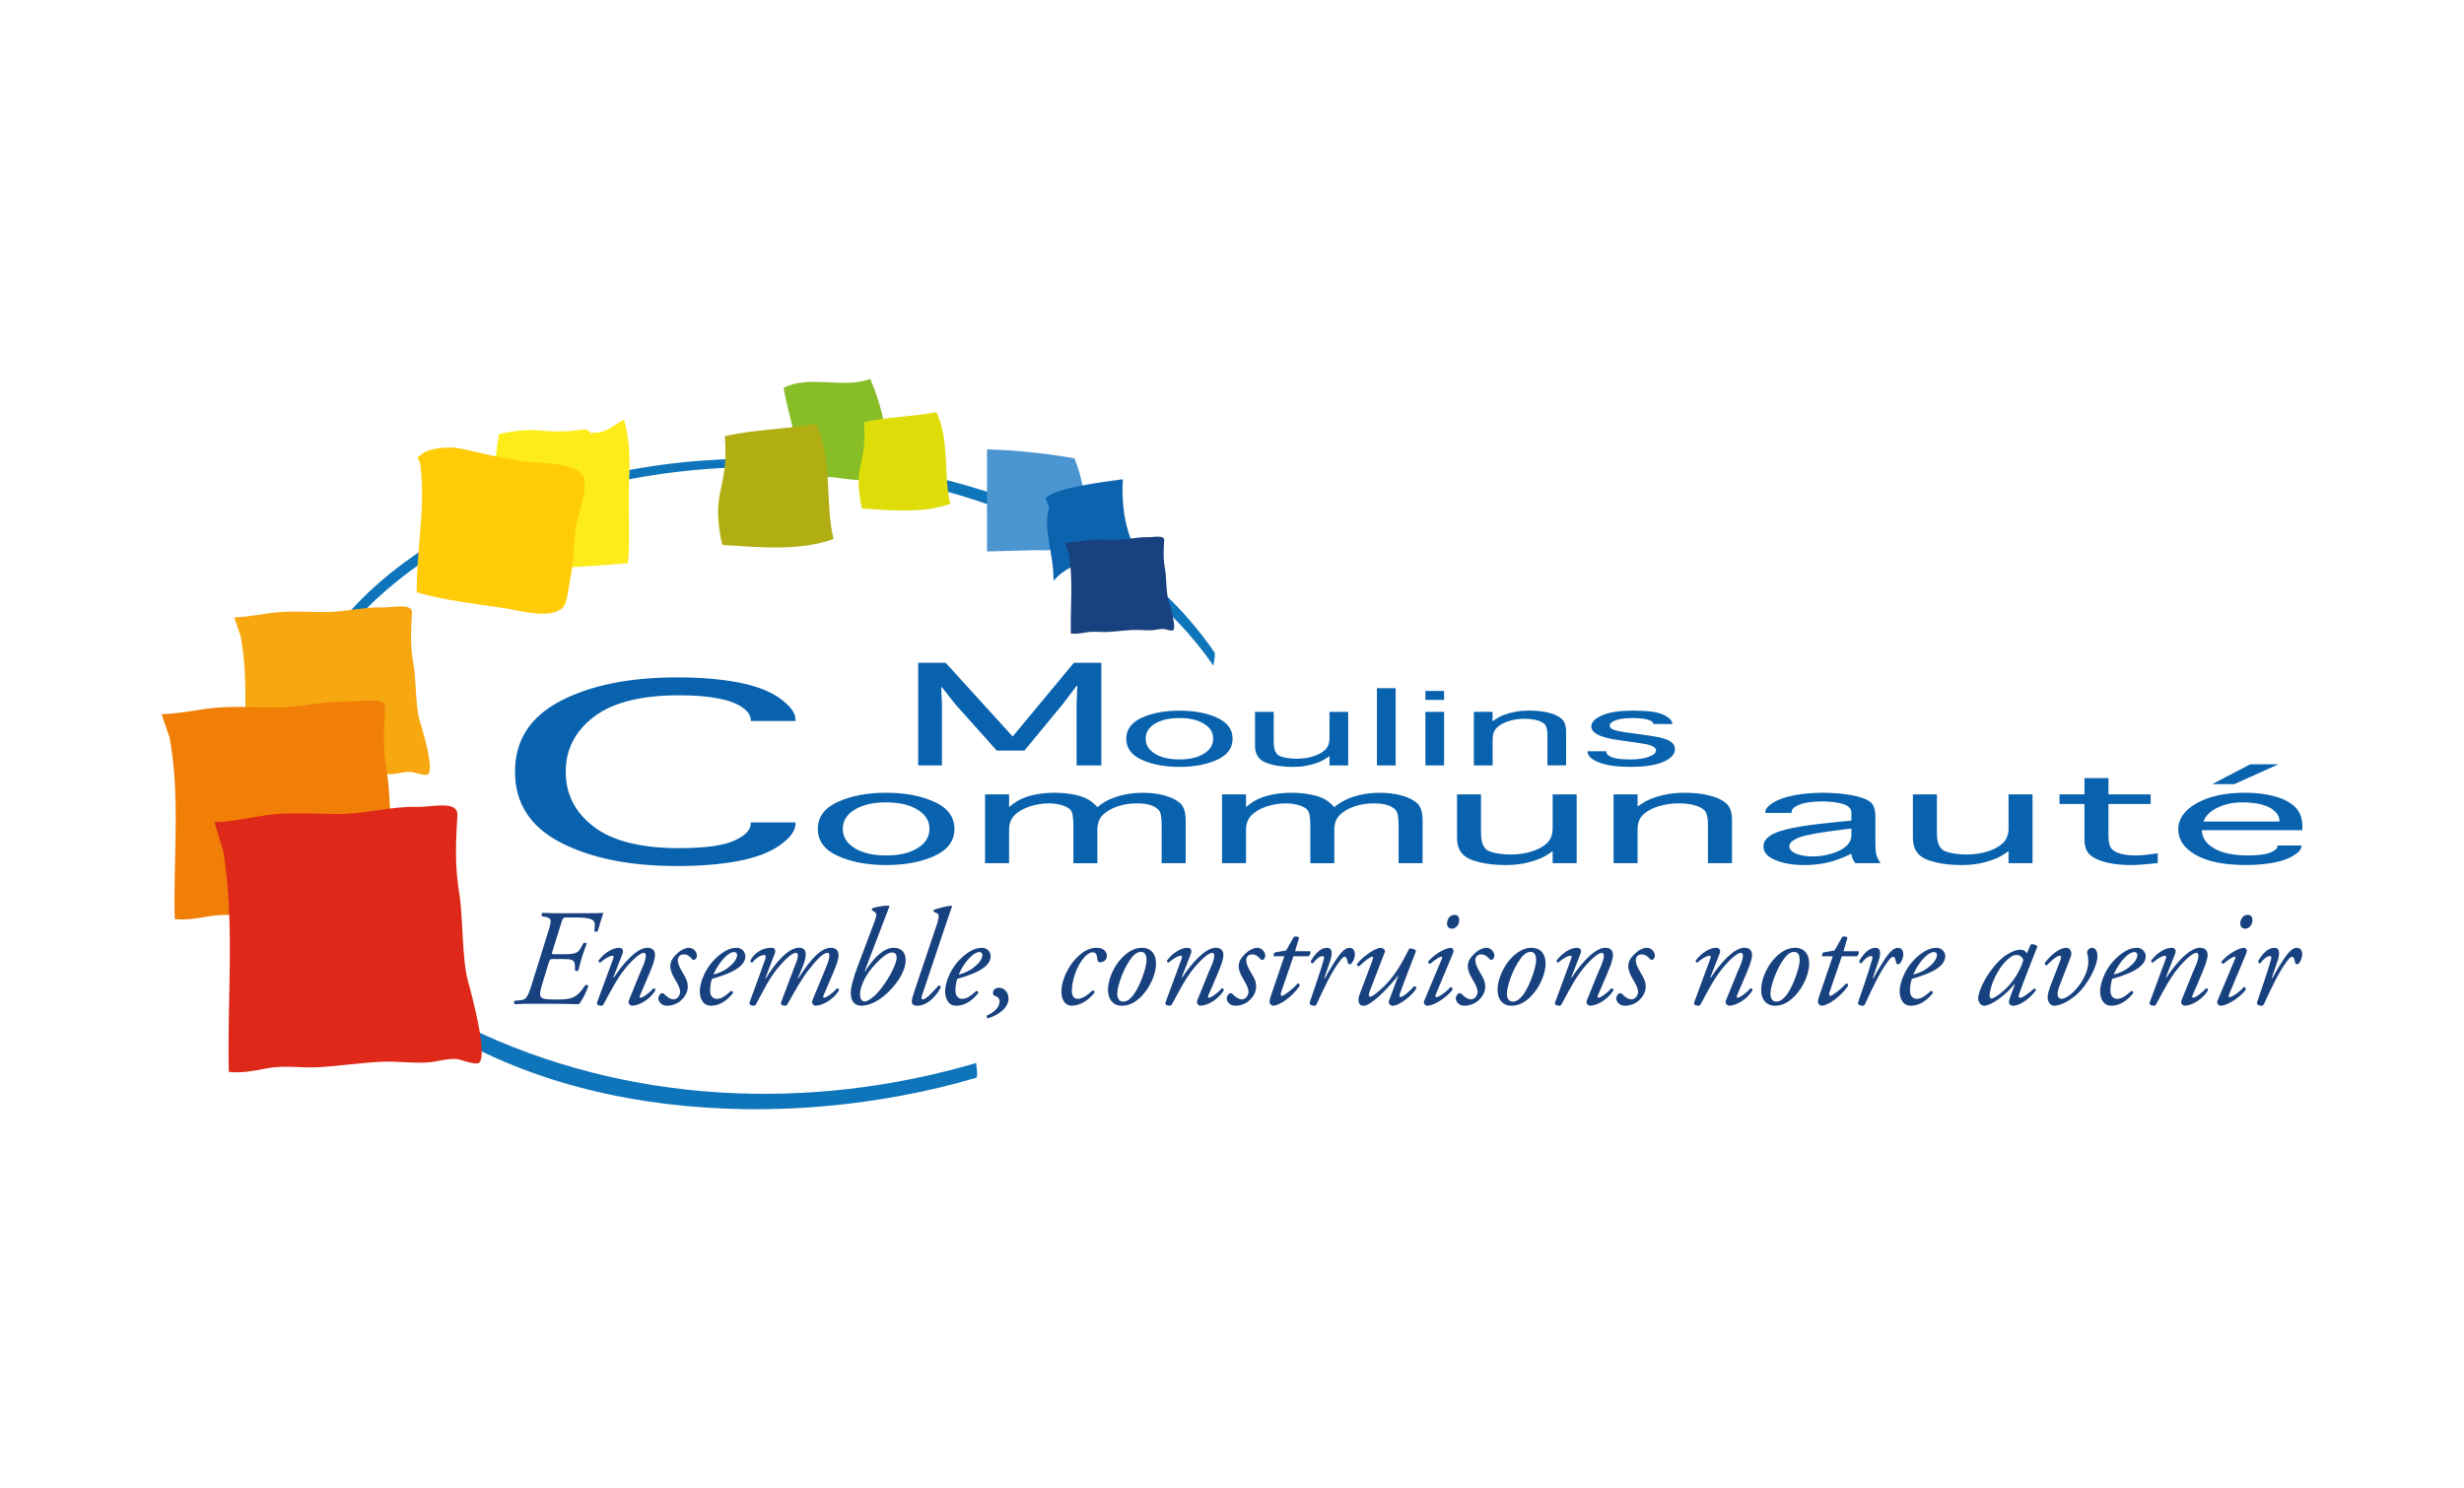 <?xml version="1.0" encoding="UTF-8"?> <svg xmlns="http://www.w3.org/2000/svg" xmlns:xlink="http://www.w3.org/1999/xlink" version="1.1" id="Calque_1" x="0px" y="0px" viewBox="0 0 1013.11 612" style="enable-background:new 0 0 1013.11 612;" xml:space="preserve"> <style type="text/css"> .st0{fill:#0F75BB;} .st1{fill:#F7A710;} .st2{fill:#18417F;} .st3{fill:#0962AD;} .st4{fill:#4B95D1;} .st5{fill:#87BD27;} .st6{fill:#DEDD09;} .st7{fill:#FEEB1A;} .st8{fill:#FFCC07;} .st9{fill:#F07E07;} .st10{fill:#DE2819;} .st11{fill:#0C64AE;} .st12{fill:#B1AE14;} </style> <g> <path class="st0" d="M499.2,268.04c-45.75-66.18-135.83-84.13-211.24-78.57c-66.34,4.9-148.02,37.1-169.64,106.22 c-12.88,41.21,7.92,82.37,38.51,109.44c63.85,56.5,166.7,61,244.53,38.1c0.95-0.27-0.1-6.05,0-6.08 c-68.61,20.2-143.67,16.86-208.43-14.48c-64.06-31.01-102.78-102.07-50.46-163.52c80.97-95.11,285.4-88.21,356.57,14.75 C498.65,273.35,500.11,269.35,499.2,268.04"></path> <path class="st1" d="M98.96,261.66c3.53,19.43,1.13,39.68,1.64,59.28c4.02,0.41,7.8-0.34,11.75-1c5.14-0.84,10.11,0.02,15.31-0.26 c6.22-0.31,12.41-1.16,18.63-1.46c4.83-0.22,9.82,0.5,14.55,0.15c2.94-0.22,5.43-1.1,8.42-0.87c1.13,0.07,5.78,1.78,6.76,0.95 c2.66-2.25-2.61-19.35-3.43-21.97c-1.77-5.58-1.48-17.43-2.55-23.11c-1.47-7.94-1.08-14.11-0.63-21.31 c0.26-4.21-7.74-2.15-12.28-2.28c-7.68-0.19-15.48,1.93-23.27,1.92c-6.11-0.01-12.38-0.4-18.48-0.01 c-6.47,0.41-12.58,2.09-19.08,2.19L98.96,261.66z"></path> <path class="st2" d="M225.24,383.67c1.69-5.31,1.76-6.11-1.24-6.66l-1.13-0.23c-0.34-0.46-0.29-1.18,0.34-1.4 c1.97,0.11,3.89,0.17,6.27,0.17h10.66c3.62,0,6.27,0,7.96-0.17c-0.38,0.95-1.74,5.47-2.31,7.5c-0.22,0.46-1.24,0.39-1.4-0.05 c0.34-2.94,0.51-4.35-1.98-5.02c-1.3-0.34-3.05-0.51-5.99-0.51h-3.33c-1.47,0-1.69,0.22-2.2,1.91l-3.62,11.57 c-0.51,1.58-0.56,1.63,1.03,1.63h2.81c5.36,0,6.5-0.33,7.8-2.77l0.9-1.68c0.23-0.4,1.3-0.34,1.41,0.11 c-0.39,0.96-1.23,3.38-1.92,5.48c-0.62,2.14-1.19,4.23-1.47,5.46c-0.34,0.46-1.19,0.41-1.42-0.05v-1.59c0-2.93-1.47-2.99-5.82-2.99 h-2.81c-1.58,0-1.7,0.06-2.21,1.64l-2.31,7.62c-0.96,3.16-1.52,5.08-0.96,6.2c0.41,0.79,1.48,1.19,6.27,1.19 c6.21,0,8.48-0.35,12.03-5.87c0.44-0.29,1.08-0.17,1.3,0.34c-0.51,1.63-2.42,5.92-3.9,7.45c-3.73-0.11-8.64-0.17-12.93-0.17h-6.66 c-2.31,0-4.23,0.06-6.72,0.17c-0.45-0.29-0.45-1.07-0.06-1.4l1.99-0.18c2.71-0.23,3.26-0.96,5.07-6.72L225.24,383.67z"></path> <path class="st2" d="M252.18,401.96l0.16,0.11c4-6.1,9.59-12.31,13.83-12.31c2.2,0,3.16,1.18,3.16,3.05c0,0.9-0.45,2.65-0.9,3.94 c-1.01,2.83-5.07,12.03-5.25,12.48c-0.23,0.57-0.29,1.08,0.11,1.08c0.96,0,3.68-1.87,5.31-3.84c0.78-0.11,0.89,0.34,0.89,0.79 c-2.15,3.62-6.6,6.33-9.71,6.33c-0.5,0-1.35-0.75-1.35-1.42c0-0.51,0.17-0.9,1.35-3.73c1.18-2.76,3.28-8.29,4.58-11.12 c0.45-1.02,1.18-2.98,1.18-4.12c0-0.68-0.05-1.36-0.9-1.36c-1.36,0-4.68,2.83-7.79,6.73c-2.99,3.72-5.3,8.13-8.64,14.33 c-0.29,0.51-0.51,0.68-1.02,0.68c-0.62,0-2.15-0.17-1.64-1.47c0.28-0.73,6.26-17,6.55-17.77c0.28-0.75,0.28-1.31-0.17-1.31 c-1.29,0-3.27,1.19-5.13,2.83c-0.46,0-0.74-0.39-0.68-0.84c2.14-2.93,5.59-5.25,8.41-5.25c1.36,0,1.97,1.02,1.47,2.32 L252.18,401.96z"></path> <path class="st2" d="M286.55,392.98c0,0.9-0.57,1.53-1.02,1.74c-0.39,0.13-0.72,0-1.07-0.45c-0.96-0.95-1.69-1.79-3.44-1.79 c-1.64,0-2.32,1.4-2.32,2.24c0,1.19,0.28,2.37,1.91,5.15c1.42,2.37,2.27,3.78,2.16,6.26c-0.06,1.52-0.85,3.61-2.93,5.43 c-1.48,1.28-3.57,2.03-5.71,2.03c-2.14,0-3.44-1.7-3.44-3c0-0.58,0.22-1.19,0.84-1.86c0.46-0.4,1.07-0.4,1.52,0 c0.74,0.84,2.43,2.25,3.89,2.25c1.36,0,2.71-1.42,2.71-3.21c0-0.96-0.67-2.71-2.08-4.98c-1.47-2.36-1.98-4.29-1.98-5.24 c0-2.2,0.96-3.84,3.39-5.93c1.63-1.41,3.45-1.86,4.18-1.86C285.25,389.77,286.55,391.58,286.55,392.98"></path> <path class="st2" d="M301.8,391.51c1.01,0,1.29,0.74,1.29,1.3c0,0.5-0.45,2.2-2.2,3.84c-2.09,1.97-3.84,3.05-7.57,4.17 c0.68-1.64,1.99-4.23,4.19-6.61C299.54,392.02,301.01,391.51,301.8,391.51 M302.92,389.77c-1.64,0-3.84,0.45-6.77,2.71 c-6.16,4.74-8.41,11.63-8.41,15.18c0,2.77,1.18,5.93,4.57,5.93c2.36,0,5.59-0.91,9.04-5.14c0.1-0.51-0.23-0.96-0.74-0.96 c-2.49,2.15-3.89,3.27-5.94,3.27c-1.52,0-2.7-1.29-2.7-3.21c0-2.26,0.39-4.07,0.8-5.03c8.12-2.25,13.7-5.07,13.7-9.35 C306.48,391.68,305.17,389.77,302.92,389.77"></path> <path class="st2" d="M330.19,397.1l-2.15,5.2l0.17,0.11c5.42-8.65,9.71-12.65,13.42-12.65c2.15,0,3.16,1.18,3.16,3.05 c0,0.9-0.38,2.65-0.9,3.95c-1.01,2.83-5.07,12.03-5.24,12.47c-0.23,0.58-0.29,1.08,0.1,1.08c0.96,0,3.68-1.87,5.32-3.84 c0.79-0.11,0.9,0.34,0.9,0.79c-2.15,3.61-6.61,6.32-9.73,6.32c-0.5,0-1.35-0.74-1.35-1.42c0-0.5,0.17-0.9,1.35-3.73 c1.2-2.76,3.45-8.24,4.59-11.12c0.38-1.02,1.18-2.98,1.18-4.12c0-0.68-0.06-1.35-0.91-1.35c-1.63,0-4.35,2.87-7.4,6.77 c-2.88,3.61-5.42,8.08-8.86,14.28c-0.3,0.45-0.51,0.68-1.02,0.68c-0.63,0-2.14-0.17-1.64-1.47l5.59-14.79 c0.23-0.62,2.48-5.47,0.45-5.47c-1.58,0-4.74,2.93-7.85,6.77c-2.93,3.67-5.19,8.08-8.47,14.28c-0.27,0.51-0.5,0.68-1.01,0.68 c-0.63,0-2.15-0.17-1.65-1.47c0.17-0.45,6.22-16.93,6.44-17.78c0.29-0.97,0.22-1.59-0.39-1.59c-1.87,0-3.85,1.7-4.98,3.11 c-0.55,0-0.84-0.39-0.78-0.84c1.41-2.71,4.4-5.25,8.69-5.25c1.3,0,1.86,1.02,1.36,2.32l-3.9,10.21l0.17,0.11 c4.07-6.67,9.37-12.65,13.66-12.65C332.61,389.77,331.3,394.22,330.19,397.1"></path> <path class="st2" d="M366.69,391.68c1.03,0,1.99,0.51,1.99,2.03c0,3.23-4.18,10.4-7.68,14.35c-2.44,2.71-4.58,3.78-5.42,3.78 c-0.97,0-1.97-0.74-1.97-2.94c0-2.59,1.74-7.23,5.3-11.28C362.41,393.6,365.18,391.68,366.69,391.68 M362.81,380.28 c0.84-2.2,1.7-4.34,2.88-7.51l-0.22-0.34c-2.6-0.06-5.71,0.67-6.79,1.07c-0.23,0.23-0.27,0.57-0.17,0.8l1.3,0.9 c0.79,0.51,0.62,1.52-0.57,4.69l-6.55,17.39c-1.65,4.39-2.88,8.46-2.88,11.11c0,3.22,1.46,5.2,4.51,5.2 c1.97,0,6.16-1.01,10.78-5.48c4.58-4.45,7.28-9.37,7.28-13.26c0-2.89-1.51-5.09-4.84-5.09c-4.25,0-8.02,3.84-11.97,9.82h-0.12 L362.81,380.28z"></path> <path class="st2" d="M379.18,409.13c-0.45,1.3-0.39,1.87,0.23,1.87c1.24,0,3.89-2.77,6.49-5.71c0.58-0.05,0.91,0.23,0.91,0.79 c-1.47,2.82-5.03,7.51-9.71,7.51c-1.7,0-2.2-0.8-2.2-1.7c0-0.9,0.29-1.93,1.25-4.8l8.98-26.7c1.36-3.94,0.78-4.52-0.06-4.91 l-1.03-0.45c-0.28-0.23-0.28-0.73,0-0.9c1.03-0.39,4.51-1.47,7.12-1.7l0.29,0.34c-0.74,2.03-1.3,3.61-3.33,9.71L379.18,409.13z"></path> <path class="st2" d="M402.66,391.51c1.02,0,1.29,0.74,1.29,1.3c0,0.5-0.45,2.2-2.19,3.84c-2.09,1.97-3.85,3.05-7.56,4.17 c0.67-1.64,1.97-4.23,4.17-6.61C400.39,392.02,401.87,391.51,402.66,391.51 M403.79,389.77c-1.65,0-3.84,0.45-6.78,2.71 c-6.15,4.74-8.41,11.63-8.41,15.18c0,2.77,1.19,5.93,4.57,5.93c2.39,0,5.59-0.91,9.03-5.14c0.13-0.51-0.22-0.96-0.72-0.96 c-2.49,2.15-3.9,3.27-5.92,3.27c-1.53,0-2.72-1.29-2.72-3.21c0-2.26,0.39-4.07,0.79-5.03c8.13-2.25,13.71-5.07,13.71-9.35 C407.34,391.68,406.05,389.77,403.79,389.77"></path> <path class="st2" d="M414.68,410.65c0,4.07-4.79,7.05-8.52,8.13c-0.39-0.17-0.57-0.73-0.39-1.14c1.86-0.84,5.2-2.76,5.2-5.87 c0-1.07-0.68-1.92-1.87-2.2c-0.45-0.11-0.85-0.62-0.85-1.23c0-1.25,1.14-2.15,2.43-2.15C413.33,406.2,414.68,408.56,414.68,410.65"></path> <path class="st2" d="M455.1,393.09c0,2.26-2.2,2.65-2.76,2.65c-0.56,0-1.07-0.34-1.12-1.02c-0.23-1.41-0.11-3.1-1.99-3.1 c-1.23,0-2.98,1.19-4.73,3.77c-1.87,2.77-3.62,7.35-3.79,11.69c-0.11,2.83,1.08,3.67,2.43,3.67c1.86,0,3.94-1.46,6.09-3.44 c0.57-0.06,0.91,0.39,0.74,0.95c-2.2,2.89-5.75,5.31-9.32,5.31c-2.2,0-4.23-1.65-4.23-5.99c0-3.67,2.21-10.11,7.16-14.57 c2.37-2.15,4.8-3.26,7.35-3.26C453.74,389.77,455.1,391.35,455.1,393.09"></path> <path class="st2" d="M469.16,391.46c1.97,0,2.31,1.97,2.25,3.73c-0.11,2.98-2.76,10.44-5.25,13.77c-1.81,2.43-3.21,2.94-4.45,2.94 c-1.64,0-2.44-1.64-2.32-3.61c0.17-3,2.37-9.71,5.64-14.11C466.67,391.97,468.03,391.46,469.16,391.46 M469.55,389.77 c-2.31,0-4.86,0.84-7.79,3.66c-3.85,3.68-5.92,9.15-6.15,12.65c-0.34,4.85,2.04,7.51,5.64,7.51c1.54,0,4.58-0.29,8.08-3.89 c4.17-4.3,5.81-9.73,5.98-12.82C475.52,392.75,473.56,389.77,469.55,389.77"></path> <path class="st2" d="M485.86,401.96l0.17,0.11c4.01-6.1,9.61-12.31,13.83-12.31c2.21,0,3.17,1.18,3.17,3.05 c0,0.9-0.46,2.65-0.91,3.94c-1.01,2.83-5.08,12.03-5.25,12.48c-0.21,0.57-0.29,1.08,0.11,1.08c0.96,0,3.66-1.87,5.3-3.84 c0.8-0.11,0.9,0.34,0.9,0.79c-2.15,3.62-6.6,6.33-9.7,6.33c-0.51,0-1.35-0.75-1.35-1.42c0-0.51,0.17-0.9,1.35-3.73 c1.18-2.76,3.26-8.29,4.57-11.12c0.46-1.02,1.19-2.98,1.19-4.12c0-0.68-0.05-1.36-0.91-1.36c-1.35,0-4.67,2.83-7.78,6.73 c-3,3.72-5.31,8.13-8.65,14.33c-0.27,0.51-0.5,0.68-1.01,0.68c-0.62,0-2.14-0.17-1.63-1.47c0.27-0.73,6.26-17,6.55-17.77 c0.28-0.75,0.28-1.31-0.17-1.31c-1.3,0-3.28,1.19-5.14,2.83c-0.46,0-0.75-0.39-0.68-0.84c2.15-2.93,5.59-5.25,8.41-5.25 c1.36,0,1.97,1.02,1.46,2.32L485.86,401.96z"></path> <path class="st2" d="M520.24,392.98c0,0.9-0.55,1.53-1.02,1.74c-0.38,0.13-0.72,0-1.06-0.45c-0.96-0.95-1.7-1.79-3.44-1.79 c-1.64,0-2.32,1.4-2.32,2.24c0,1.19,0.27,2.37,1.9,5.15c1.43,2.37,2.28,3.78,2.15,6.26c-0.05,1.52-0.84,3.61-2.93,5.43 c-1.46,1.28-3.56,2.03-5.69,2.03c-2.15,0-3.44-1.7-3.44-3c0-0.58,0.21-1.19,0.84-1.86c0.45-0.4,1.07-0.4,1.51,0 c0.75,0.84,2.43,2.25,3.9,2.25c1.35,0,2.71-1.42,2.71-3.21c0-0.96-0.67-2.71-2.08-4.98c-1.47-2.36-1.98-4.29-1.98-5.24 c0-2.2,0.96-3.84,3.39-5.93c1.63-1.41,3.44-1.86,4.18-1.86C518.94,389.77,520.24,391.58,520.24,392.98"></path> <path class="st2" d="M531.81,393.26l-5.07,14.85c-0.35,1.07-0.07,1.41,0.38,1.41c0.86,0,4.58-2.94,6.44-5.09 c0.57,0,0.91,0.34,0.79,1.02c-3.16,4.69-8.46,8.13-10.84,8.13c-0.79,0-1.52-0.85-1.52-1.53c0-0.74,0.22-1.53,0.79-3.22l5.31-15.58 h-4.41c-0.11-0.56,0.06-1.35,0.62-1.59l4.51-0.79l3.17-5.59c0.57-0.33,1.7-0.21,2.15,0.35l-1.64,5.53h6.15 c0.39,0.57,0.07,1.7-0.67,2.09H531.81z"></path> <path class="st2" d="M546.94,395.12l-2.43,7.12h0.29c1.69-3.16,4.46-7.68,5.92-9.54c1.3-1.7,2.71-2.93,4.11-2.93 c1.99,0,2.27,1.91,2.27,2.76c0,0.86-0.51,2.49-1.19,3.4c-0.67,0.84-1.59,0.9-1.81-0.29c-0.28-1.47-0.62-2.2-1.19-2.2 c-0.5,0-1.12,0.58-1.97,1.7c-3.44,4.41-6.6,11.29-9.59,17.79c-0.22,0.44-0.51,0.68-0.96,0.68c-0.62,0-2.25-0.24-1.85-1.47 c0.74-2.27,4.28-12.25,5.81-17.78c0.17-0.63,0.05-1.19-0.46-1.19c-1.47,0-2.98,1.58-4.01,2.94c-0.56,0.11-0.95-0.22-0.91-0.9 c1.81-3.05,3.96-5.43,6.67-5.43C548.47,389.77,547.44,393.6,546.94,395.12"></path> <path class="st2" d="M563.07,407.94c-0.51,1.36-0.23,1.92,0.39,1.92c0.84,0,3.1-1.8,6.04-4.68c5.12-5.08,8.07-11.63,9.94-15.08 c1.18-0.22,2.52,0.35,2.76,1.03c-0.55,1.52-4.23,10.78-6.61,17.49c-0.28,0.73-0.33,1.4,0.22,1.4c1.07,0,4.08-2.64,5.54-4.39 c0.51-0.12,0.96,0.1,1.02,0.78c-1.46,2.72-6.89,7.19-9.88,7.19c-0.9,0-1.75-1.08-1.41-1.99l3.83-10.31l-0.1-0.06 c-4.06,5.14-11.07,12.37-14.11,12.37c-2.32,0-2.6-2.32-1.63-4.81l5.19-13.73c0.39-1.06,0.45-1.63,0-1.63 c-1.07,0-4.01,2.49-5.36,3.9c-0.57,0.11-1.02-0.34-0.96-0.85c1.48-2.25,7.12-6.71,9.76-6.71c0.74,0,2.03,0.73,1.7,1.69 L563.07,407.94z"></path> <path class="st2" d="M592.77,394.45c0.27-0.61,0.27-1.07-0.13-1.07c-0.4,0-1.87,0.68-4.69,3c-0.5-0.07-0.85-0.51-0.72-0.98 c3.1-3.55,7.44-5.63,9.31-5.63c0.38,0,0.67,0.34,0.89,0.56c0.34,0.34,0.34,0.84-0.34,2.49l-6.71,16.03 c-0.22,0.56-0.28,1.23,0.17,1.23c0.96,0,3.96-1.97,5.87-4.18c0.57,0.07,0.85,0.47,0.85,0.97c-0.85,1.64-6.65,6.72-10.55,6.72 c-0.3,0-0.63-0.17-0.91-0.51c-0.35-0.41-0.51-0.91-0.22-1.52L592.77,394.45z M599.98,378.37c0,1.75-1.24,3.54-2.99,3.54 c-1.47,0-2.04-1.12-2.04-2.15c0-1.24,0.85-3.55,3.05-3.55C599.3,376.21,599.98,377.12,599.98,378.37"></path> <path class="st2" d="M614.43,392.98c0,0.9-0.56,1.53-1.02,1.74c-0.38,0.13-0.72,0-1.07-0.45c-0.95-0.95-1.7-1.79-3.44-1.79 c-1.64,0-2.31,1.4-2.31,2.24c0,1.19,0.27,2.37,1.91,5.15c1.41,2.37,2.26,3.78,2.15,6.26c-0.05,1.52-0.85,3.61-2.93,5.43 c-1.47,1.28-3.56,2.03-5.7,2.03c-2.15,0-3.44-1.7-3.44-3c0-0.58,0.21-1.19,0.83-1.86c0.46-0.4,1.08-0.4,1.54,0 c0.74,0.84,2.41,2.25,3.88,2.25c1.36,0,2.72-1.42,2.72-3.21c0-0.96-0.68-2.71-2.08-4.98c-1.47-2.36-1.98-4.29-1.98-5.24 c0-2.2,0.97-3.84,3.38-5.93c1.64-1.41,3.44-1.86,4.19-1.86C613.14,389.77,614.43,391.58,614.43,392.98"></path> <path class="st2" d="M629.33,391.46c1.98,0,2.32,1.97,2.27,3.73c-0.13,2.98-2.77,10.44-5.24,13.77c-1.82,2.43-3.23,2.94-4.46,2.94 c-1.64,0-2.43-1.64-2.31-3.61c0.17-3,2.35-9.71,5.64-14.11C626.85,391.97,628.21,391.46,629.33,391.46 M629.73,389.77 c-2.31,0-4.84,0.84-7.8,3.66c-3.82,3.68-5.92,9.15-6.14,12.65c-0.34,4.85,2.04,7.51,5.64,7.51c1.52,0,4.57-0.29,8.07-3.89 c4.18-4.3,5.81-9.73,5.98-12.82C635.72,392.75,633.74,389.77,629.73,389.77"></path> <path class="st2" d="M646.04,401.96l0.17,0.11c4.01-6.1,9.6-12.31,13.83-12.31c2.2,0,3.16,1.18,3.16,3.05c0,0.9-0.46,2.65-0.9,3.94 c-1.02,2.83-5.09,12.03-5.25,12.48c-0.23,0.57-0.28,1.08,0.11,1.08c0.95,0,3.68-1.87,5.31-3.84c0.79-0.11,0.9,0.34,0.9,0.79 c-2.15,3.62-6.6,6.33-9.71,6.33c-0.5,0-1.35-0.75-1.35-1.42c0-0.51,0.17-0.9,1.35-3.73c1.18-2.76,3.28-8.29,4.58-11.12 c0.46-1.02,1.19-2.98,1.19-4.12c0-0.68-0.05-1.36-0.9-1.36c-1.36,0-4.69,2.83-7.8,6.73c-2.98,3.72-5.3,8.13-8.62,14.33 c-0.29,0.51-0.51,0.68-1.03,0.68c-0.62,0-2.14-0.17-1.63-1.47c0.28-0.73,6.27-17,6.55-17.77c0.27-0.75,0.27-1.31-0.17-1.31 c-1.3,0-3.28,1.19-5.14,2.83c-0.46,0-0.74-0.39-0.68-0.84c2.15-2.93,5.6-5.25,8.41-5.25c1.36,0,1.97,1.02,1.47,2.32L646.04,401.96z "></path> <path class="st2" d="M680.43,392.98c0,0.9-0.58,1.53-1.02,1.74c-0.4,0.13-0.73,0-1.08-0.45c-0.96-0.95-1.69-1.79-3.44-1.79 c-1.64,0-2.32,1.4-2.32,2.24c0,1.19,0.29,2.37,1.91,5.15c1.42,2.37,2.28,3.78,2.16,6.26c-0.06,1.52-0.84,3.61-2.93,5.43 c-1.48,1.28-3.56,2.03-5.71,2.03c-2.15,0-3.44-1.7-3.44-3c0-0.58,0.22-1.19,0.84-1.86c0.45-0.4,1.07-0.4,1.52,0 c0.74,0.84,2.42,2.25,3.89,2.25c1.36,0,2.72-1.42,2.72-3.21c0-0.96-0.67-2.71-2.1-4.98c-1.46-2.36-1.96-4.29-1.96-5.24 c0-2.2,0.96-3.84,3.39-5.93c1.61-1.41,3.43-1.86,4.17-1.86C679.12,389.77,680.43,391.58,680.43,392.98"></path> <path class="st2" d="M703.23,401.96l0.17,0.11c4.01-6.1,9.59-12.31,13.82-12.31c2.22,0,3.16,1.18,3.16,3.05 c0,0.9-0.45,2.65-0.9,3.94c-1.02,2.83-5.07,12.03-5.24,12.48c-0.23,0.57-0.28,1.08,0.13,1.08c0.95,0,3.66-1.87,5.29-3.84 c0.79-0.11,0.91,0.34,0.91,0.79c-2.14,3.62-6.6,6.33-9.71,6.33c-0.51,0-1.35-0.75-1.35-1.42c0-0.51,0.17-0.9,1.35-3.73 c1.19-2.76,3.28-8.29,4.58-11.12c0.45-1.02,1.19-2.98,1.19-4.12c0-0.68-0.06-1.36-0.91-1.36c-1.34,0-4.67,2.83-7.78,6.73 c-3,3.72-5.31,8.13-8.64,14.33c-0.28,0.51-0.51,0.68-1.03,0.68c-0.6,0-2.14-0.17-1.63-1.47c0.29-0.73,6.27-17,6.55-17.77 c0.29-0.75,0.29-1.31-0.17-1.31c-1.29,0-3.28,1.19-5.14,2.83c-0.46,0-0.73-0.39-0.67-0.84c2.15-2.93,5.58-5.25,8.41-5.25 c1.35,0,1.97,1.02,1.46,2.32L703.23,401.96z"></path> <path class="st2" d="M737.71,391.46c1.99,0,2.32,1.97,2.25,3.73c-0.11,2.98-2.76,10.44-5.24,13.77c-1.81,2.43-3.21,2.94-4.45,2.94 c-1.65,0-2.43-1.64-2.32-3.61c0.17-3,2.36-9.71,5.64-14.11C735.23,391.97,736.59,391.46,737.71,391.46 M738.1,389.77 c-2.31,0-4.85,0.84-7.8,3.66c-3.82,3.68-5.92,9.15-6.14,12.65c-0.34,4.85,2.02,7.51,5.64,7.51c1.52,0,4.57-0.29,8.06-3.89 c4.18-4.3,5.82-9.73,5.99-12.82C744.08,392.75,742.11,389.77,738.1,389.77"></path> <path class="st2" d="M757.3,393.26l-5.08,14.85c-0.34,1.07-0.06,1.41,0.39,1.41c0.85,0,4.57-2.94,6.43-5.09 c0.57,0,0.91,0.34,0.8,1.02c-3.17,4.69-8.48,8.13-10.83,8.13c-0.8,0-1.53-0.85-1.53-1.53c0-0.74,0.21-1.53,0.79-3.22l5.31-15.58 h-4.39c-0.13-0.56,0.05-1.35,0.61-1.59l4.52-0.79l3.15-5.59c0.57-0.33,1.7-0.21,2.15,0.35l-1.63,5.53h6.15 c0.38,0.57,0.06,1.7-0.69,2.09H757.3z"></path> <path class="st2" d="M772.43,395.12l-2.43,7.12h0.29c1.69-3.16,4.46-7.68,5.92-9.54c1.3-1.7,2.71-2.93,4.12-2.93 c1.97,0,2.25,1.91,2.25,2.76c0,0.86-0.5,2.49-1.18,3.4c-0.67,0.84-1.59,0.9-1.82-0.29c-0.28-1.47-0.62-2.2-1.18-2.2 c-0.51,0-1.13,0.58-1.98,1.7c-3.43,4.41-6.6,11.29-9.59,17.79c-0.23,0.44-0.51,0.68-0.96,0.68c-0.62,0-2.25-0.24-1.87-1.47 c0.74-2.27,4.29-12.25,5.82-17.78c0.17-0.63,0.06-1.19-0.45-1.19c-1.48,0-2.98,1.58-4.02,2.94c-0.56,0.11-0.95-0.22-0.9-0.9 c1.79-3.05,3.96-5.43,6.65-5.43C773.96,389.77,772.94,393.6,772.43,395.12"></path> <path class="st2" d="M795.12,391.51c1.02,0,1.3,0.74,1.3,1.3c0,0.5-0.45,2.2-2.19,3.84c-2.1,1.97-3.85,3.05-7.58,4.17 c0.68-1.64,1.98-4.23,4.17-6.61C792.87,392.02,794.34,391.51,795.12,391.51 M796.26,389.77c-1.63,0-3.84,0.45-6.77,2.71 c-6.15,4.74-8.41,11.63-8.41,15.18c0,2.77,1.18,5.93,4.58,5.93c2.36,0,5.59-0.91,9.03-5.14c0.1-0.51-0.23-0.96-0.73-0.96 c-2.48,2.15-3.9,3.27-5.94,3.27c-1.52,0-2.7-1.29-2.7-3.21c0-2.26,0.39-4.07,0.78-5.03c8.14-2.25,13.72-5.07,13.72-9.35 C799.82,391.68,798.53,389.77,796.26,389.77"></path> <path class="st2" d="M829.12,392.7c1.47,0,2.42,0.96,2.81,2.03c-0.9,3.33-3.28,8.2-7.56,12.2c-3.22,2.93-4.91,3.68-5.48,3.68 c-0.5,0-0.83-0.41-0.83-1.07c0-4.01,3.44-11.4,7.04-14.62C826.86,393.32,827.75,392.7,829.12,392.7 M833.35,392.09 c-0.28-0.58-0.91-1.08-1.13-1.2c-0.34-0.17-0.73-0.34-1.35-0.34c-1.47,0-2.89,0.39-5.09,1.64c-2.31,1.3-4.74,3.55-7.45,7.28 c-3.72,5.13-4.97,9.65-4.97,10.95c0,1.58,0.91,3.17,2.48,3.17c2.65,0,8.42-3.89,12.43-8.87l0.17,0.06l-1.87,5.07 c-0.45,1.31-0.57,1.81-0.57,2.21c0,0.45,0.34,1.53,1.64,1.53c3.1,0,7.11-3.17,9.48-6.34c0-0.45-0.39-0.72-0.79-0.72 c-3.21,2.82-4.85,3.78-5.82,3.78c-0.45,0-0.74-0.35-0.39-1.3c1.8-5.15,6.72-17.62,7.56-19.7c-0.34-0.74-1.81-1.31-2.77-0.84 L833.35,392.09z"></path> <path class="st2" d="M847.22,394.68c0.34-1.07,0.34-1.64-0.38-1.64c-1.08,0-3.5,2.03-5.26,3.95c-0.51,0-0.91-0.5-0.84-0.95 c1.81-2.54,5.59-6.27,8.91-6.27c1.3,0,2.6,1.63,1.75,3.73l-4.86,12.58c-0.27,0.79-0.55,1.92-0.55,2.65c0,0.96,0.43,2.03,1.63,2.03 c1.29,0,3.61-1.29,6.15-4.18c3.28-3.72,4.86-8.12,4.86-10.78c0-1.34-0.11-2.7-0.52-4c0.11-1.19,1.03-2.03,2.09-2.03 c1.8,0,2.19,2.08,2.19,3.5c0,4.11-4.22,12.13-9.09,16.2c-4.29,3.54-7.45,4.12-8.8,4.12c-1.46,0-2.59-1.7-2.59-3.4 c0-1.24,0.55-3.21,1.41-5.41L847.22,394.68z"></path> <path class="st2" d="M877.55,391.51c1,0,1.28,0.74,1.28,1.3c0,0.5-0.43,2.2-2.18,3.84c-2.09,1.97-3.84,3.05-7.57,4.17 c0.67-1.64,1.98-4.23,4.17-6.61C875.29,392.02,876.76,391.51,877.55,391.51 M878.68,389.77c-1.64,0-3.84,0.45-6.77,2.71 c-6.16,4.74-8.41,11.63-8.41,15.18c0,2.77,1.18,5.93,4.57,5.93c2.36,0,5.58-0.91,9.03-5.14c0.1-0.51-0.23-0.96-0.73-0.96 c-2.49,2.15-3.9,3.27-5.94,3.27c-1.52,0-2.7-1.29-2.7-3.21c0-2.26,0.38-4.07,0.79-5.03c8.13-2.25,13.72-5.07,13.72-9.35 C882.24,391.68,880.93,389.77,878.68,389.77"></path> <path class="st2" d="M890.53,401.96l0.17,0.11c4.01-6.1,9.61-12.31,13.83-12.31c2.2,0,3.16,1.18,3.16,3.05 c0,0.9-0.46,2.65-0.91,3.94c-1.02,2.83-5.07,12.03-5.25,12.48c-0.22,0.57-0.27,1.08,0.12,1.08c0.95,0,3.67-1.87,5.3-3.84 c0.79-0.11,0.91,0.34,0.91,0.79c-2.15,3.62-6.6,6.33-9.71,6.33c-0.51,0-1.35-0.75-1.35-1.42c0-0.51,0.17-0.9,1.35-3.73 c1.18-2.76,3.27-8.29,4.57-11.12c0.46-1.02,1.19-2.98,1.19-4.12c0-0.68-0.05-1.36-0.9-1.36c-1.35,0-4.68,2.83-7.78,6.73 c-3,3.72-5.31,8.13-8.65,14.33c-0.27,0.51-0.5,0.68-1.02,0.68c-0.62,0-2.14-0.17-1.63-1.47c0.27-0.73,6.25-17,6.55-17.77 c0.27-0.75,0.27-1.31-0.18-1.31c-1.31,0-3.28,1.19-5.13,2.83c-0.46,0-0.74-0.39-0.67-0.84c2.14-2.93,5.57-5.25,8.41-5.25 c1.35,0,1.96,1.02,1.46,2.32L890.53,401.96z"></path> <path class="st2" d="M918.92,394.45c0.29-0.61,0.29-1.07-0.11-1.07c-0.41,0-1.87,0.68-4.69,3c-0.5-0.07-0.84-0.51-0.72-0.98 c3.09-3.55,7.44-5.63,9.3-5.63c0.4,0,0.67,0.34,0.91,0.56c0.34,0.34,0.34,0.84-0.34,2.49l-6.72,16.03 c-0.22,0.56-0.29,1.23,0.17,1.23c0.96,0,3.96-1.97,5.87-4.18c0.57,0.07,0.85,0.47,0.85,0.97c-0.85,1.64-6.65,6.72-10.56,6.72 c-0.28,0-0.62-0.17-0.9-0.51c-0.34-0.41-0.5-0.91-0.23-1.52L918.92,394.45z M926.14,378.37c0,1.75-1.24,3.54-2.98,3.54 c-1.47,0-2.04-1.12-2.04-2.15c0-1.24,0.85-3.55,3.05-3.55C925.47,376.21,926.14,377.12,926.14,378.37"></path> <path class="st2" d="M936.47,395.12l-2.43,7.12h0.29c1.68-3.16,4.46-7.68,5.92-9.54c1.29-1.7,2.7-2.93,4.11-2.93 c1.97,0,2.25,1.91,2.25,2.76c0,0.86-0.5,2.49-1.19,3.4c-0.67,0.84-1.57,0.9-1.79-0.29c-0.29-1.47-0.62-2.2-1.2-2.2 c-0.51,0-1.13,0.58-1.97,1.7c-3.45,4.41-6.62,11.29-9.61,17.79c-0.21,0.44-0.5,0.68-0.95,0.68c-0.62,0-2.26-0.24-1.87-1.47 c0.73-2.27,4.3-12.25,5.8-17.78c0.18-0.63,0.07-1.19-0.43-1.19c-1.48,0-3,1.58-4.02,2.94c-0.55,0.11-0.95-0.22-0.9-0.9 c1.81-3.05,3.95-5.43,6.65-5.43C938,389.77,936.98,393.6,936.47,395.12"></path> <polygon class="st3" points="387.29,314.76 377.52,314.76 377.52,272.56 388.82,272.56 416.38,302.87 441.55,272.56 452.83,272.56 452.83,314.76 442.66,314.76 442.66,289.57 442.94,282.06 442.66,282.06 436.96,289.57 421.19,308.67 409.84,308.67 392.7,289.5 387.29,282.62 387,282.62 387.29,289.46 "></polygon> <path class="st3" d="M474.86,309.95c-2.53-1.57-3.8-3.62-3.8-6.18c0-2.55,1.26-4.61,3.8-6.16c2.55-1.55,5.91-2.32,10.1-2.32 c4.15,0,7.51,0.77,10.05,2.32c2.53,1.55,3.81,3.61,3.81,6.16c0,2.55-1.28,4.61-3.81,6.18c-2.54,1.56-5.9,2.35-10.05,2.35 C480.77,312.31,477.41,311.52,474.86,309.95 M500.41,312.46c4.26-1.95,6.4-4.83,6.4-8.66c0-3.82-2.14-6.71-6.4-8.65 c-4.27-1.95-9.43-2.91-15.45-2.91c-6.06,0-11.21,0.96-15.48,2.91c-4.27,1.94-6.4,4.83-6.4,8.65c0,3.84,2.13,6.71,6.4,8.66 c4.27,1.95,9.42,2.91,15.48,2.91C490.98,315.37,496.14,314.41,500.41,312.46"></path> <path class="st3" d="M546.65,292.74h7.68v22.03h-7.68v-3.85c-1.63,1.2-3.22,2.09-4.78,2.67c-1.56,0.58-3.18,1.03-4.85,1.34 c-1.65,0.31-3.45,0.45-5.42,0.45c-4.33,0-8.01-0.57-11.04-1.72c-3.02-1.15-4.54-3.47-4.54-6.96v-13.95h7.69v12.41 c0,3.24,0.91,5.2,2.73,5.85c1.84,0.67,4.1,1,6.82,1c2.32,0,4.53-0.32,6.6-0.95c2.07-0.65,3.72-1.53,4.94-2.68 c1.22-1.15,1.84-2.74,1.84-4.79V292.74z"></path> <rect x="566.14" y="283.01" class="st3" width="7.7" height="31.76"></rect> <path class="st3" d="M586.07,292.74h7.69v22.03h-7.69V292.74z M586.07,284.14h7.69v3.69h-7.69V284.14z"></path> <path class="st3" d="M613.69,314.76H606v-22.03h7.69v3.9c1.62-1.21,3.21-2.09,4.75-2.67c1.52-0.56,3.13-0.99,4.81-1.29 c1.67-0.3,3.53-0.45,5.57-0.45c2.91,0,5.51,0.27,7.81,0.84c2.32,0.55,4.1,1.38,5.38,2.48c1.26,1.08,1.91,2.84,1.91,5.27v13.93 h-7.68v-12.37c0-1.96-0.29-3.36-0.83-4.18c-0.55-0.83-1.64-1.46-3.24-1.93c-1.61-0.45-3.35-0.68-5.23-0.68 c-2.27,0-4.42,0.31-6.47,0.94c-2.04,0.61-3.68,1.49-4.91,2.63c-1.23,1.12-1.84,2.73-1.84,4.83V314.76z"></path> <path class="st3" d="M652.76,308.92h7.67v0.09c0,0.95,0.76,1.75,2.25,2.36c1.51,0.63,4.06,0.94,7.64,0.94 c3.14,0,5.71-0.38,7.66-1.12c1.96-0.73,2.93-1.59,2.93-2.6c0-1.35-1.92-2.28-5.76-2.84l-3.89-0.58l-2.6-0.37l-5.31-0.78 c-6.05-1.07-9.06-2.83-9.06-5.28c0-1.72,1.46-3.25,4.4-4.56c2.93-1.3,7.3-1.95,13.08-1.95c5.7,0,9.77,0.57,12.17,1.7 c2.41,1.14,3.63,2.38,3.63,3.74v0.08h-7.79v-0.08c0-0.75-0.77-1.32-2.32-1.75c-1.53-0.41-3.58-0.63-6.15-0.63 c-3.05,0-5.39,0.3-7.02,0.91c-1.62,0.59-2.44,1.34-2.44,2.21c0,0.69,0.54,1.25,1.58,1.67c1.07,0.42,2.84,0.8,5.33,1.14l3.72,0.49 l2.67,0.37c3.74,0.54,6.06,0.89,6.98,1.11c0.91,0.21,1.84,0.47,2.78,0.8c1.3,0.46,2.24,1.03,2.85,1.7 c0.62,0.64,0.93,1.44,0.93,2.36c0,2.07-1.55,3.8-4.67,5.21c-3.13,1.39-7.68,2.1-13.66,2.1c-3.79,0-6.95-0.26-9.43-0.8 c-2.5-0.54-4.49-1.3-5.97-2.25c-1.49-0.96-2.22-2.07-2.22-3.3V308.92z"></path> <path class="st3" d="M351.4,348.79c-3.26-2.02-4.88-4.65-4.88-7.93c0-3.28,1.62-5.92,4.88-7.9c3.26-1.99,7.58-3,12.97-3 c5.33,0,9.64,1,12.9,3c3.25,1.99,4.89,4.63,4.89,7.9c0,3.29-1.64,5.91-4.89,7.93c-3.26,2-7.57,3.01-12.9,3.01 C358.98,351.8,354.66,350.79,351.4,348.79 M384.2,352c5.48-2.49,8.22-6.19,8.22-11.12c0-4.92-2.73-8.62-8.22-11.12 c-5.47-2.49-12.1-3.75-19.83-3.75c-7.77,0-14.41,1.26-19.88,3.75c-5.48,2.5-8.23,6.2-8.23,11.12c0,4.93,2.75,8.62,8.23,11.12 c5.47,2.49,12.11,3.74,19.88,3.74C372.1,355.74,378.72,354.49,384.2,352"></path> <path class="st3" d="M414.9,354.96h-9.87v-28.29h9.87v5.23c2.01-1.7,3.94-2.92,5.77-3.66c1.82-0.73,3.82-1.3,5.98-1.66 c2.17-0.38,4.46-0.57,6.92-0.57c2.44,0,4.78,0.19,7.01,0.57c2.22,0.37,4.16,0.92,5.78,1.64c1.64,0.72,3.24,1.95,4.85,3.69 c2.02-1.63,4-2.83,5.98-3.57c1.96-0.78,3.98-1.34,6.06-1.73c2.07-0.39,4.28-0.59,6.61-0.59c3.37,0,6.42,0.38,9.13,1.15 c2.74,0.76,4.84,1.83,6.31,3.18c1.47,1.37,2.21,3.72,2.21,7.03v17.59h-9.87v-15.63c0-3.33-0.42-5.42-1.26-6.28 c-0.83-0.87-1.98-1.55-3.45-2c-1.49-0.46-3.27-0.69-5.38-0.69c-2.94,0-5.65,0.43-8.14,1.28c-2.49,0.84-4.48,2.01-5.98,3.49 c-1.48,1.47-2.23,3.53-2.23,6.19v13.65h-9.87v-15.6c0-3.31-0.38-5.39-1.14-6.27c-0.77-0.87-1.98-1.55-3.66-2.01 c-1.66-0.48-3.45-0.72-5.36-0.72c-2.69,0-5.35,0.44-7.94,1.33c-2.61,0.88-4.65,2.07-6.11,3.56c-1.48,1.5-2.22,3.5-2.22,6.07V354.96 z"></path> <path class="st3" d="M512.32,354.96h-9.87v-28.29h9.87v5.23c2.02-1.7,3.95-2.92,5.76-3.66c1.83-0.73,3.84-1.3,6-1.66 c2.16-0.38,4.46-0.57,6.9-0.57c2.45,0,4.78,0.19,7.01,0.57c2.23,0.37,4.17,0.92,5.79,1.64c1.63,0.72,3.25,1.95,4.84,3.69 c2.02-1.63,4.01-2.83,5.98-3.57c1.96-0.78,3.98-1.34,6.06-1.73c2.07-0.39,4.27-0.59,6.63-0.59c3.36,0,6.39,0.38,9.13,1.15 c2.73,0.76,4.82,1.83,6.29,3.18c1.47,1.37,2.21,3.72,2.21,7.03v17.59h-9.87v-15.63c0-3.33-0.42-5.42-1.25-6.28 c-0.83-0.87-1.99-1.55-3.46-2c-1.48-0.46-3.27-0.69-5.36-0.69c-2.95,0-5.66,0.43-8.15,1.28c-2.49,0.84-4.48,2.01-5.97,3.49 c-1.5,1.47-2.24,3.53-2.24,6.19v13.65h-9.86v-15.6c0-3.31-0.39-5.39-1.15-6.27c-0.77-0.87-1.98-1.55-3.64-2.01 c-1.66-0.48-3.45-0.72-5.37-0.72c-2.7,0-5.35,0.44-7.96,1.33c-2.61,0.88-4.64,2.07-6.11,3.56c-1.47,1.5-2.21,3.5-2.21,6.07V354.96z "></path> <path class="st3" d="M638.4,326.67h9.87v28.29h-9.87v-4.94c-2.08,1.53-4.13,2.68-6.15,3.43c-2.01,0.74-4.07,1.32-6.2,1.71 c-2.12,0.39-4.43,0.58-6.96,0.58c-5.57,0-10.3-0.73-14.19-2.21c-3.88-1.48-5.82-4.45-5.82-8.93v-17.93h9.86v15.95 c0,4.14,1.18,6.65,3.53,7.51c2.36,0.85,5.27,1.27,8.74,1.27c3,0,5.83-0.39,8.48-1.22c2.67-0.8,4.78-1.95,6.36-3.43 c1.57-1.48,2.35-3.53,2.35-6.16V326.67z"></path> <path class="st3" d="M673.31,354.96h-9.87v-28.29h9.87v5.02c2.09-1.55,4.13-2.69,6.1-3.42c1.96-0.72,4.03-1.28,6.18-1.67 c2.14-0.39,4.53-0.59,7.16-0.59c3.72,0,7.07,0.37,10.03,1.11c2.96,0.72,5.26,1.77,6.89,3.18c1.64,1.39,2.46,3.65,2.46,6.77v17.89 h-9.88v-15.89c0-2.51-0.34-4.3-1.06-5.37c-0.71-1.05-2.09-1.88-4.15-2.46c-2.08-0.59-4.3-0.88-6.72-0.88 c-2.92,0-5.69,0.41-8.32,1.2c-2.64,0.79-4.74,1.92-6.31,3.37c-1.59,1.47-2.38,3.53-2.38,6.22V354.96z"></path> <path class="st3" d="M761.22,343.49c0,1.72-0.72,3.2-2.15,4.5c-1.44,1.29-3.45,2.31-6.03,3.07c-2.59,0.75-5.21,1.14-7.89,1.14 c-1.54,0-3.1-0.17-4.66-0.53c-1.58-0.35-2.79-0.84-3.58-1.49c-0.79-0.63-1.21-1.32-1.21-2.07c0-1.45,1.36-2.69,4.06-3.73 c2.72-1.03,8.91-2.14,18.59-3.32l2.88-0.32V343.49z M773.2,354.96c-1.15-1.74-1.79-3.26-1.92-4.57c-0.13-1.31-0.19-2.56-0.19-3.77 v-10.94c0-3.01-0.8-5.06-2.4-6.12c-1.59-1.09-4.13-1.95-7.6-2.59c-3.46-0.63-7.33-0.96-11.56-0.96c-4.28,0-8.2,0.35-11.79,1.03 c-3.6,0.67-6.47,1.68-8.64,3.01c-2.17,1.35-3.26,2.63-3.26,3.89v0.36h10.79v-0.37c0-1.19,1.1-2.21,3.32-3.06 c2.22-0.86,5.31-1.3,9.27-1.3c3.29,0,6.12,0.36,8.49,1.04c2.35,0.69,3.52,1.91,3.52,3.66v3.2l-5.17,0.48 c-11.38,1.06-19.39,2.33-24.03,3.82c-4.65,1.48-6.97,3.58-6.97,6.31c0,2.4,1.64,4.28,4.95,5.63c3.3,1.37,7.25,2.04,11.84,2.04 c2.73,0,5.59-0.27,8.57-0.82c2.99-0.55,6.6-1.83,10.81-3.84c0,1.09,0.53,2.37,1.58,3.88H773.2z"></path> <path class="st3" d="M825.85,326.67h9.86v28.29h-9.86v-4.94c-2.09,1.53-4.13,2.68-6.16,3.43c-2.01,0.74-4.07,1.32-6.19,1.71 c-2.13,0.39-4.45,0.58-6.96,0.58c-5.59,0-10.31-0.73-14.2-2.21c-3.88-1.48-5.83-4.45-5.83-8.93v-17.93h9.87v15.95 c0,4.14,1.17,6.65,3.53,7.51c2.35,0.85,5.27,1.27,8.74,1.27c2.99,0,5.83-0.39,8.48-1.22c2.67-0.8,4.79-1.95,6.35-3.43 c1.58-1.48,2.37-3.53,2.37-6.16V326.67z"></path> <path class="st3" d="M887.19,350.89v4.04c-4.83,0.54-8.53,0.81-11.08,0.81c-3.69,0-7.01-0.35-9.98-1.06 c-2.95-0.72-5.2-1.75-6.75-3.1c-1.54-1.35-2.32-3.5-2.32-6.45v-14.51h-10.26v-3.94h10.26v-6.71h9.86v6.71h17.36v3.94h-17.36v13.15 c0,2.49,0.41,4.21,1.24,5.19c0.8,0.97,2.1,1.7,3.86,2.15c1.75,0.46,3.87,0.69,6.32,0.69C880.3,351.79,883.24,351.5,887.19,350.89"></path> <path class="st3" d="M911.99,332.03c3.03-1.39,6.35-2.07,9.93-2.07c3.04,0,5.7,0.3,7.97,0.88c2.29,0.6,4.07,1.5,5.35,2.7 c1.3,1.2,1.96,2.47,1.96,3.78v0.53h-31.22C906.95,335.35,908.95,333.4,911.99,332.03 M936.4,347.98c0,0.98-0.99,1.86-2.92,2.63 c-1.96,0.79-5.06,1.18-9.3,1.18c-5.9,0-10.52-0.97-13.84-2.93c-3.32-1.96-4.99-4.45-4.99-7.45h41.3v-1.54 c0-3.48-1.04-6.2-3.13-8.15c-2.1-1.93-4.93-3.36-8.5-4.3c-3.6-0.95-7.6-1.42-12.03-1.42c-8.04,0-14.62,1.44-19.72,4.28 c-5.1,2.85-7.64,6.45-7.64,10.79c0,4.26,2.4,7.76,7.23,10.52c4.82,2.76,11.65,4.13,20.53,4.13c4.38,0,8.27-0.33,11.64-1 c3.38-0.68,6.1-1.66,8.13-2.96c2.07-1.28,3.1-2.56,3.1-3.79v-0.26h-9.87V347.98 M918.65,322.47l18.14-8.16h-11.56l-15.66,8.16 H918.65z"></path> <path class="st4" d="M426.12,226.24c32.48,2.32,15.68-37.72,15.68-37.72s-15.97-3.17-35.98-3.73v41.99L426.12,226.24z"></path> <path class="st5" d="M322.15,159.26c2.09,12.38,7.17,25.56,7.07,38.35c13.48-5.1,24.03,4.63,35.83-3.88c0-16-2.42-26.76-7.22-37.89 c-11.33,4.19-24.74-1.81-35.57,3.62L322.15,159.26z"></path> <path class="st6" d="M355.23,173.6c1.41,18.18-4.84,17.36-0.84,35.52c11.77,0.7,25.17,2.15,36.33-1.95 c-2.9-12.17-0.15-25.78-5.67-37.67c-10.55,1.97-19.51,1.82-29.87,4.1H355.23z"></path> <path class="st7" d="M243.34,178.36c-0.62-0.1-1.26-2.09-3.6-1.73c-6.51,0.99-11.46,0.94-18.03,0.39 c-5.73-0.47-11.01,0.26-16.55,1.48c-1.89,11.32-2.7,22.54-1.82,34.06c0.52,6.81,2.64,14.24,0.63,20.69 c18.04,1.21,36.3-0.17,54.25-1.63c0.96-11.15-0.02-23.02,0.47-34.3c0.39-8.57,0.21-16.56-2.11-24.72 c-4.16,2.03-7.72,5.91-12.7,5.27"></path> <path class="st8" d="M172.93,191.94c2.06,17.76-1.77,34.05-1.59,51.64c10.82,3.19,24.04,4.77,35.24,6.37 c6.1,0.87,19.53,4.95,24.73,0.02c1.96-1.85,2.57-8.98,3.08-11.49c1.43-6.88,1.38-13.89,2.22-20.8c0.63-5.06,5.78-17.36,2.88-22.25 c-3.13-5.28-19.08-5.03-24.18-5.69c-9.31-1.2-17.8-3.69-26.89-5.44c-3.5-0.68-11.87-0.11-14.68,2.24c-3.5,2.96-1.76,0.28-0.87,4.7 L172.93,191.94z"></path> <path class="st9" d="M69.77,303.46c4.45,24.41,1.42,49.88,2.08,74.49c5.03,0.54,9.79-0.43,14.74-1.24 c6.47-1.06,12.72,0.02,19.27-0.33c7.82-0.41,15.59-1.46,23.41-1.83c6.05-0.29,12.35,0.62,18.29,0.18c3.7-0.27,6.82-1.36,10.58-1.1 c1.42,0.11,7.26,2.25,8.49,1.2c3.34-2.83-3.27-24.34-4.3-27.61c-2.21-7.01-1.86-21.9-3.21-29.05c-1.84-9.99-1.35-17.73-0.79-26.77 c0.34-5.3-9.71-2.72-15.43-2.87c-9.65-0.25-19.48,2.43-29.27,2.41c-7.67-0.01-15.56-0.51-23.21-0.02 c-8.14,0.51-15.83,2.63-23.99,2.75L69.77,303.46z"></path> <path class="st10" d="M91.81,350.02c4.83,29.75,1.55,60.78,2.26,90.77c5.47,0.65,10.64-0.53,16.03-1.52 c7.03-1.3,13.82,0.03,20.92-0.4c8.51-0.49,16.95-1.78,25.45-2.23c6.59-0.35,13.41,0.76,19.88,0.23c4.01-0.34,7.41-1.68,11.49-1.34 c1.54,0.13,7.9,2.73,9.21,1.46c3.65-3.45-3.54-29.66-4.67-33.64c-2.4-8.54-2.03-26.69-3.47-35.41c-2.01-12.18-1.48-21.6-0.86-32.62 c0.37-6.46-10.56-3.3-16.76-3.49c-10.48-0.31-21.17,2.95-31.81,2.93c-8.33-0.01-16.91-0.61-25.23-0.02 c-8.83,0.64-17.19,3.21-26.06,3.37L91.81,350.02z"></path> <path class="st3" d="M308.69,338.22h18.41v0.5c0,2.84-2.1,5.76-6.3,8.76c-4.19,3-9.88,5.19-17.09,6.57 c-7.19,1.39-15.66,2.09-25.36,2.09c-19.55,0-35.54-3.25-47.97-9.73c-12.41-6.48-18.63-16.16-18.63-29.07 c0-12.82,6.18-22.48,18.54-28.99c12.36-6.51,28.41-9.78,48.16-9.78c9.65,0,18.07,0.7,25.25,2.1c7.21,1.38,12.9,3.58,17.09,6.61 c4.2,3.05,6.3,5.96,6.3,8.72v0.49h-18.41v-0.49c0-1.77-1.18-3.49-3.52-5.13c-2.34-1.64-5.71-2.89-10.1-3.7 c-4.39-0.83-9.66-1.24-15.8-1.24c-15.72,0-27.42,2.96-35.12,8.88c-7.69,5.91-11.54,13.43-11.54,22.53 c0,9.26,3.86,16.81,11.59,22.66c7.72,5.86,19.38,8.78,34.97,8.78c10.7,0,18.3-1.04,22.79-3.1c4.49-2.08,6.73-4.41,6.73-6.96V338.22 z"></path> <path class="st11" d="M429.89,204.89c3.74-4.23,23.46-6.68,31.78-7.82c-0.61,10.25,0.79,20.85,5.59,29.65 c-11.57,2.01-25.73,2.64-34.08,12.07c0.18-10.9-4.68-22.1-1.76-29.92"></path> <path class="st12" d="M298.02,179.35c1.78,22.9-6.1,21.86-1.07,44.76c14.83,0.88,31.71,2.7,45.76-2.47 c-3.64-15.32-0.18-32.48-7.13-47.44c-13.29,2.47-24.58,2.27-37.62,5.15H298.02z"></path> <path class="st2" d="M439.4,227.53c1.97,10.83,0.62,22.12,0.91,33.04c2.24,0.22,4.35-0.19,6.54-0.55c2.88-0.47,5.64,0.01,8.55-0.14 c3.46-0.19,6.91-0.64,10.39-0.82c2.68-0.12,5.46,0.27,8.1,0.09c1.63-0.12,3.02-0.61,4.69-0.49c0.63,0.05,3.22,0.99,3.77,0.54 c1.48-1.26-1.45-10.79-1.91-12.25c-0.98-3.1-0.82-9.72-1.41-12.88c-0.83-4.43-0.61-7.86-0.35-11.88c0.14-2.35-4.32-1.21-6.85-1.27 c-4.28-0.11-8.64,1.07-12.97,1.07c-3.4,0-6.91-0.22-10.3-0.01c-3.61,0.23-7.02,1.16-10.63,1.22L439.4,227.53z"></path> </g> </svg> 